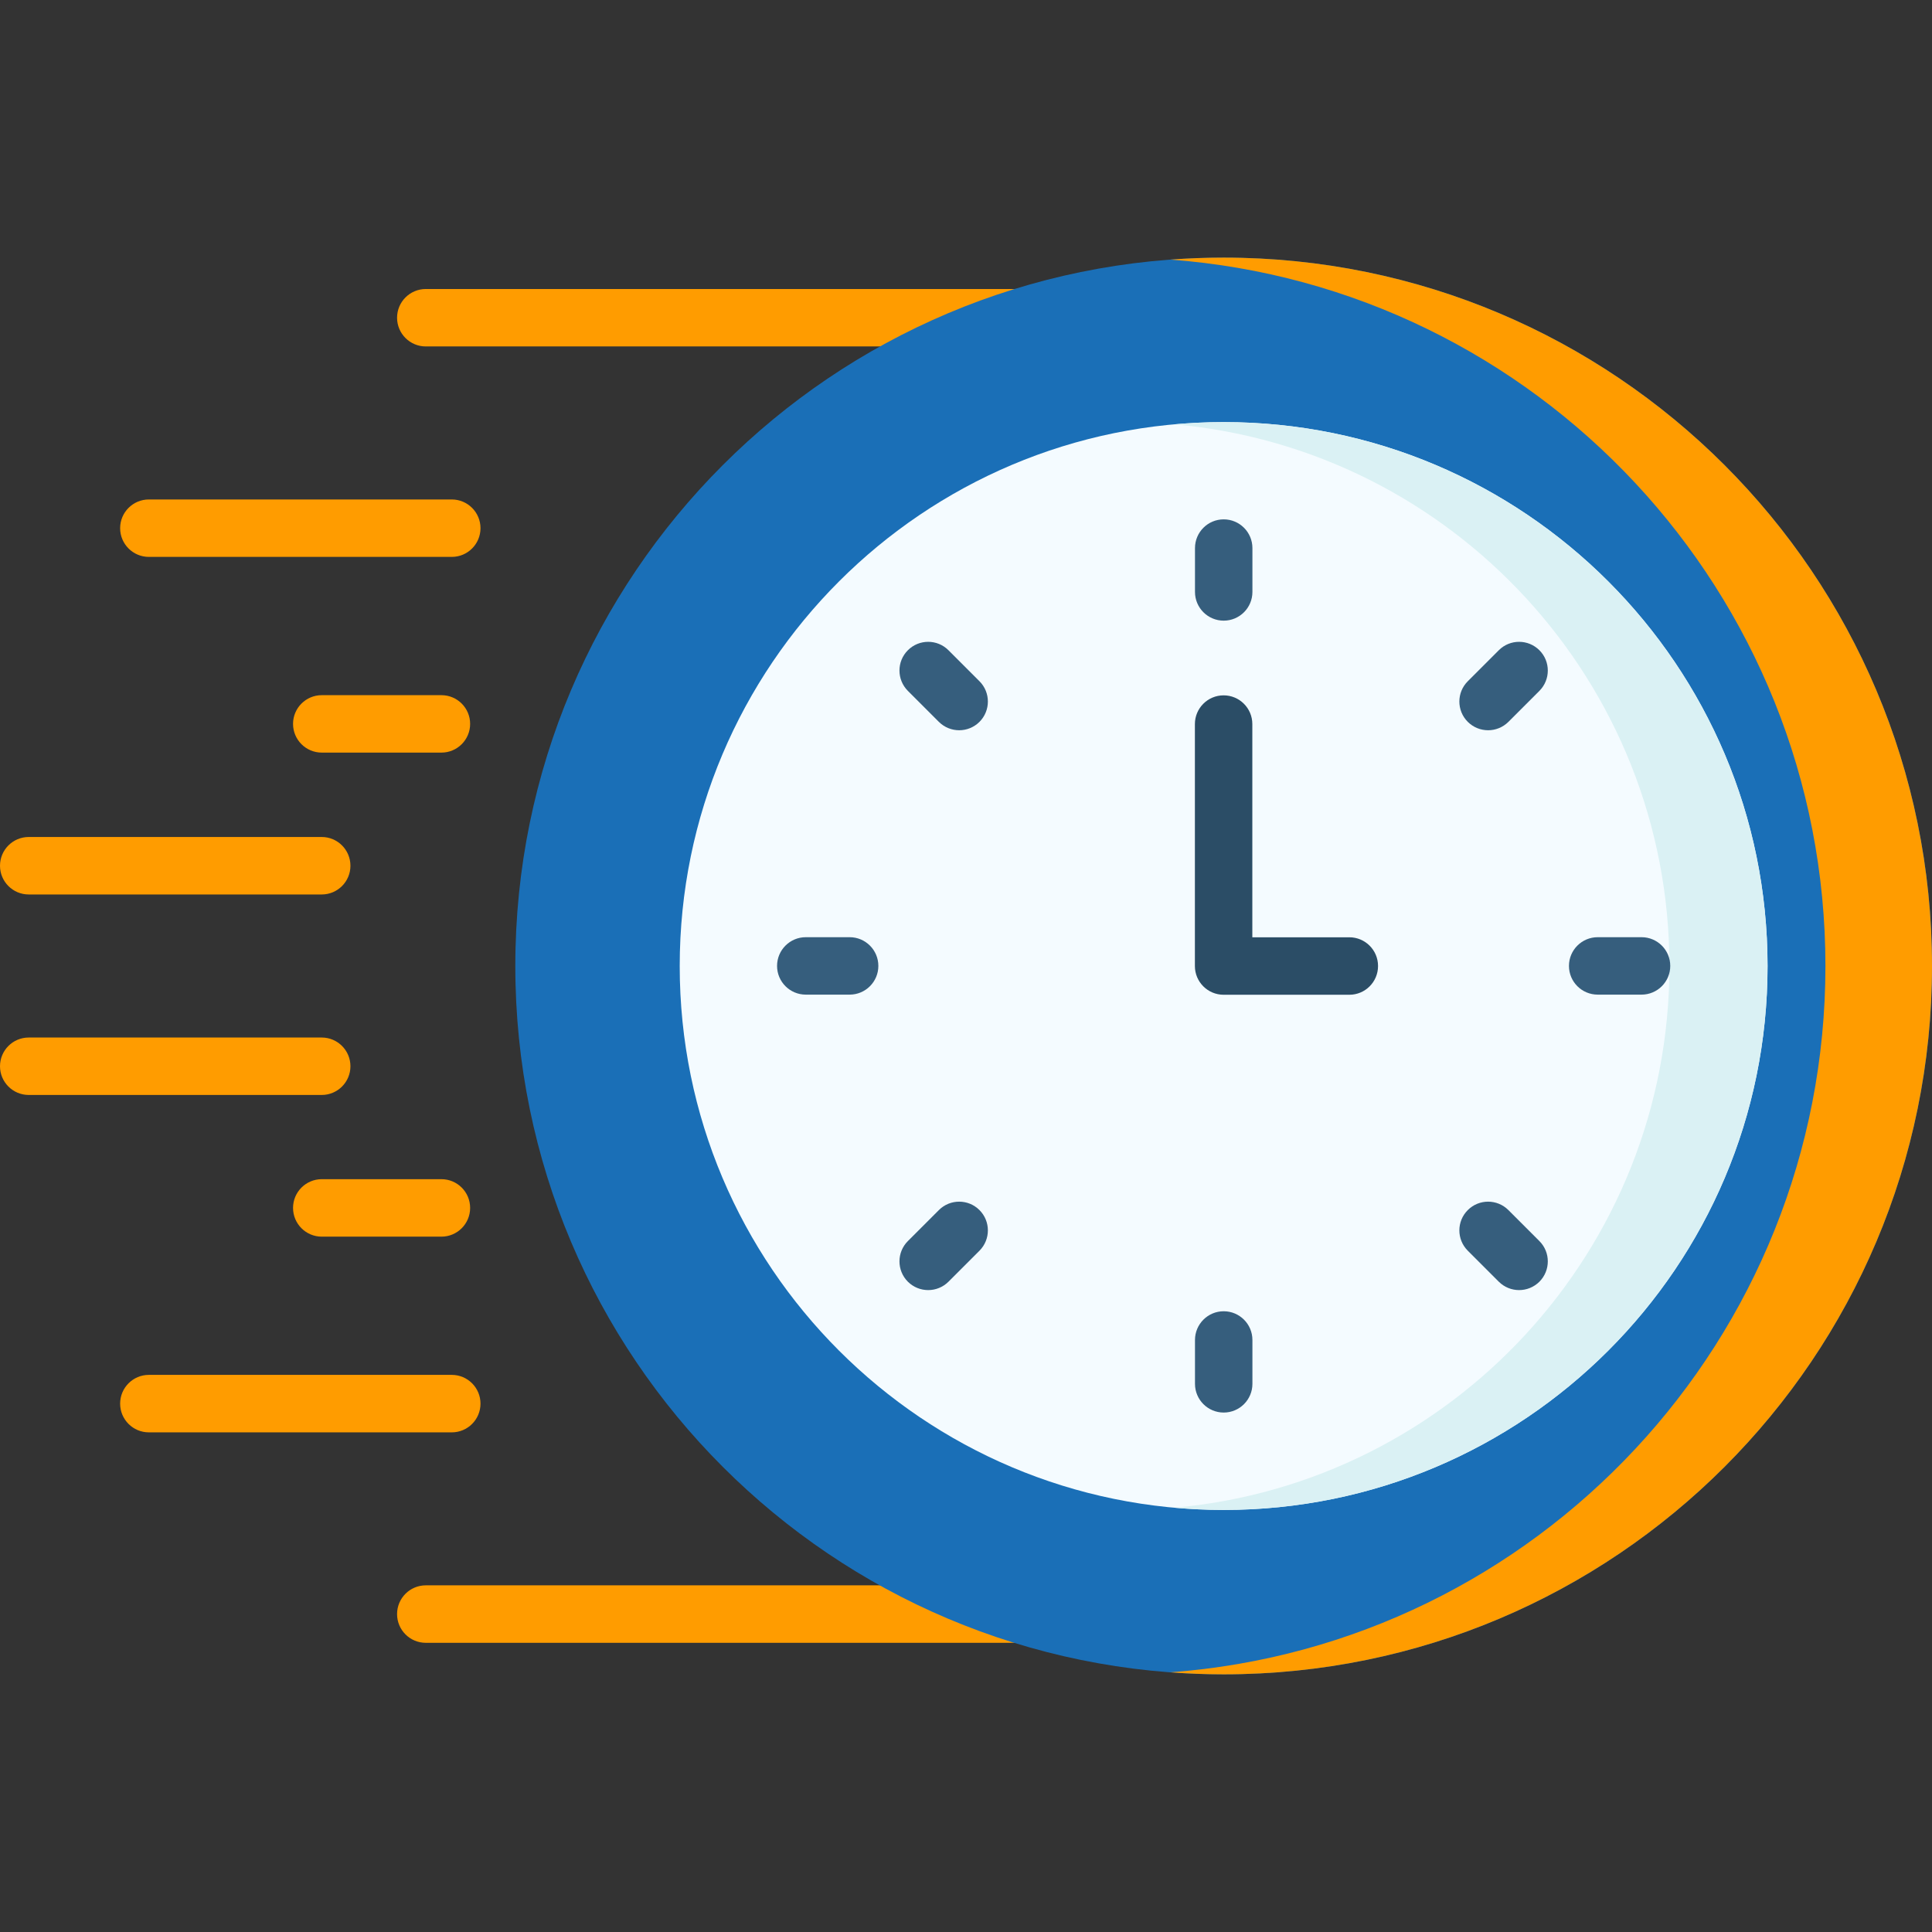 <svg width="44" height="44" viewBox="0 0 44 44" fill="none" xmlns="http://www.w3.org/2000/svg">
<rect x="0" y="0" width="44" height="44" fill="#333333" stroke="none"/>
<g clip-path="url(#clip0_4063_48829)">
<path d="M23.099 7.89H9.697C9.336 7.89 9.043 7.597 9.043 7.236C9.043 6.875 9.336 6.582 9.697 6.582H23.099C23.46 6.582 23.753 6.875 23.753 7.236C23.753 7.597 23.46 7.89 23.099 7.89Z" fill="#FF9C00"/>
<path d="M10.289 12.683H3.39C3.029 12.683 2.736 12.39 2.736 12.029C2.736 11.668 3.029 11.375 3.39 11.375H10.289C10.65 11.375 10.943 11.668 10.943 12.029C10.943 12.39 10.65 12.683 10.289 12.683Z" fill="#FF9C00"/>
<path d="M10.053 17.14H7.328C6.967 17.14 6.674 16.847 6.674 16.486C6.674 16.125 6.967 15.832 7.328 15.832H10.053C10.414 15.832 10.707 16.125 10.707 16.486C10.707 16.847 10.414 17.14 10.053 17.14Z" fill="#FF9C00"/>
<path d="M7.327 20.371H0.654C0.293 20.371 0 20.078 0 19.717C0 19.355 0.293 19.062 0.654 19.062H7.327C7.688 19.062 7.981 19.355 7.981 19.717C7.981 20.078 7.688 20.371 7.327 20.371Z" fill="#FF9C00"/>
<path d="M23.971 37.414H9.697C9.336 37.414 9.043 37.121 9.043 36.76C9.043 36.398 9.336 36.105 9.697 36.105H23.971C24.333 36.105 24.625 36.398 24.625 36.76C24.625 37.121 24.333 37.414 23.971 37.414Z" fill="#FF9C00"/>
<path d="M10.289 32.621H3.39C3.029 32.621 2.736 32.328 2.736 31.967C2.736 31.605 3.029 31.312 3.39 31.312H10.289C10.65 31.312 10.943 31.605 10.943 31.967C10.943 32.328 10.65 32.621 10.289 32.621Z" fill="#FF9C00"/>
<path d="M10.053 28.164H7.328C6.967 28.164 6.674 27.871 6.674 27.509C6.674 27.148 6.967 26.855 7.328 26.855H10.053C10.414 26.855 10.707 27.148 10.707 27.509C10.707 27.871 10.414 28.164 10.053 28.164Z" fill="#FF9C00"/>
<path d="M7.327 24.937H0.654C0.293 24.937 0 24.644 0 24.283C0 23.922 0.293 23.629 0.654 23.629H7.327C7.688 23.629 7.981 23.922 7.981 24.283C7.981 24.644 7.688 24.937 7.327 24.937Z" fill="#FF9C00"/>
<path d="M27.869 38.132C36.778 38.132 44.001 30.909 44.001 22C44.001 13.09 36.778 5.867 27.869 5.867C18.959 5.867 11.736 13.09 11.736 22C11.736 30.909 18.959 38.132 27.869 38.132Z" fill="#1A6FB7"/>
<path d="M27.868 5.867C27.46 5.867 27.055 5.883 26.654 5.912C34.997 6.533 41.573 13.498 41.573 22C41.573 30.501 34.997 37.466 26.654 38.086C27.055 38.116 27.46 38.132 27.868 38.132C36.778 38.132 44 30.909 44 22C44 13.09 36.778 5.867 27.868 5.867Z" fill="#FF9C00"/>
<path d="M27.868 34.388C34.709 34.388 40.255 28.842 40.255 22.001C40.255 15.159 34.709 9.613 27.868 9.613C21.026 9.613 15.48 15.159 15.48 22.001C15.48 28.842 21.026 34.388 27.868 34.388Z" fill="#F4FBFF"/>
<path d="M27.868 9.613C27.491 9.613 27.118 9.631 26.75 9.664C33.067 10.229 38.02 15.536 38.02 22.001C38.02 28.465 33.067 33.772 26.75 34.337C27.118 34.37 27.491 34.388 27.868 34.388C34.709 34.388 40.255 28.842 40.255 22.001C40.255 15.159 34.709 9.613 27.868 9.613Z" fill="#DAF1F4"/>
<path d="M27.869 14.135C27.508 14.135 27.215 13.842 27.215 13.481V12.482C27.215 12.121 27.508 11.828 27.869 11.828C28.23 11.828 28.523 12.121 28.523 12.482V13.481C28.523 13.842 28.23 14.135 27.869 14.135Z" fill="#365E7D"/>
<path d="M33.891 16.631C33.723 16.631 33.556 16.567 33.428 16.44C33.172 16.184 33.172 15.77 33.428 15.515L34.134 14.809C34.389 14.553 34.803 14.553 35.059 14.809C35.314 15.064 35.314 15.478 35.059 15.734L34.353 16.44C34.225 16.567 34.058 16.631 33.891 16.631Z" fill="#365E7D"/>
<path d="M37.385 22.652H36.387C36.025 22.652 35.732 22.359 35.732 21.998C35.732 21.637 36.025 21.344 36.387 21.344H37.385C37.746 21.344 38.039 21.637 38.039 21.998C38.039 22.359 37.746 22.652 37.385 22.652Z" fill="#365E7D"/>
<path d="M34.596 29.381C34.429 29.381 34.262 29.317 34.134 29.19L33.428 28.484C33.172 28.228 33.172 27.814 33.428 27.559C33.683 27.303 34.097 27.303 34.353 27.559L35.059 28.265C35.314 28.52 35.314 28.934 35.059 29.19C34.931 29.317 34.764 29.381 34.596 29.381Z" fill="#365E7D"/>
<path d="M27.869 32.17C27.508 32.17 27.215 31.877 27.215 31.516V30.517C27.215 30.156 27.508 29.863 27.869 29.863C28.23 29.863 28.523 30.156 28.523 30.517V31.516C28.523 31.877 28.23 32.17 27.869 32.17Z" fill="#365E7D"/>
<path d="M21.139 29.381C20.971 29.381 20.804 29.317 20.676 29.19C20.421 28.934 20.421 28.52 20.676 28.265L21.382 27.559C21.637 27.303 22.052 27.303 22.307 27.559C22.562 27.814 22.562 28.228 22.307 28.484L21.601 29.19C21.473 29.317 21.306 29.381 21.139 29.381Z" fill="#365E7D"/>
<path d="M19.35 22.652H18.351C17.99 22.652 17.697 22.359 17.697 21.998C17.697 21.637 17.99 21.344 18.351 21.344H19.35C19.711 21.344 20.004 21.637 20.004 21.998C20.004 22.359 19.711 22.652 19.35 22.652Z" fill="#365E7D"/>
<path d="M21.845 16.631C21.677 16.631 21.51 16.567 21.382 16.44L20.676 15.734C20.421 15.478 20.421 15.064 20.676 14.809C20.931 14.553 21.346 14.553 21.601 14.809L22.307 15.515C22.562 15.77 22.562 16.184 22.307 16.44C22.179 16.567 22.012 16.631 21.845 16.631Z" fill="#365E7D"/>
<path d="M30.73 22.655H27.867C27.506 22.655 27.213 22.362 27.213 22.001V16.49C27.213 16.129 27.506 15.836 27.867 15.836C28.228 15.836 28.521 16.129 28.521 16.49V21.346H30.73C31.092 21.346 31.384 21.639 31.384 22C31.384 22.362 31.092 22.655 30.73 22.655Z" fill="#2B4D66"/>
</g>
<defs>
<clipPath id="clip0_4063_48829">
<rect width="44" height="44" fill="white"/>
</clipPath>
</defs>
</svg>
